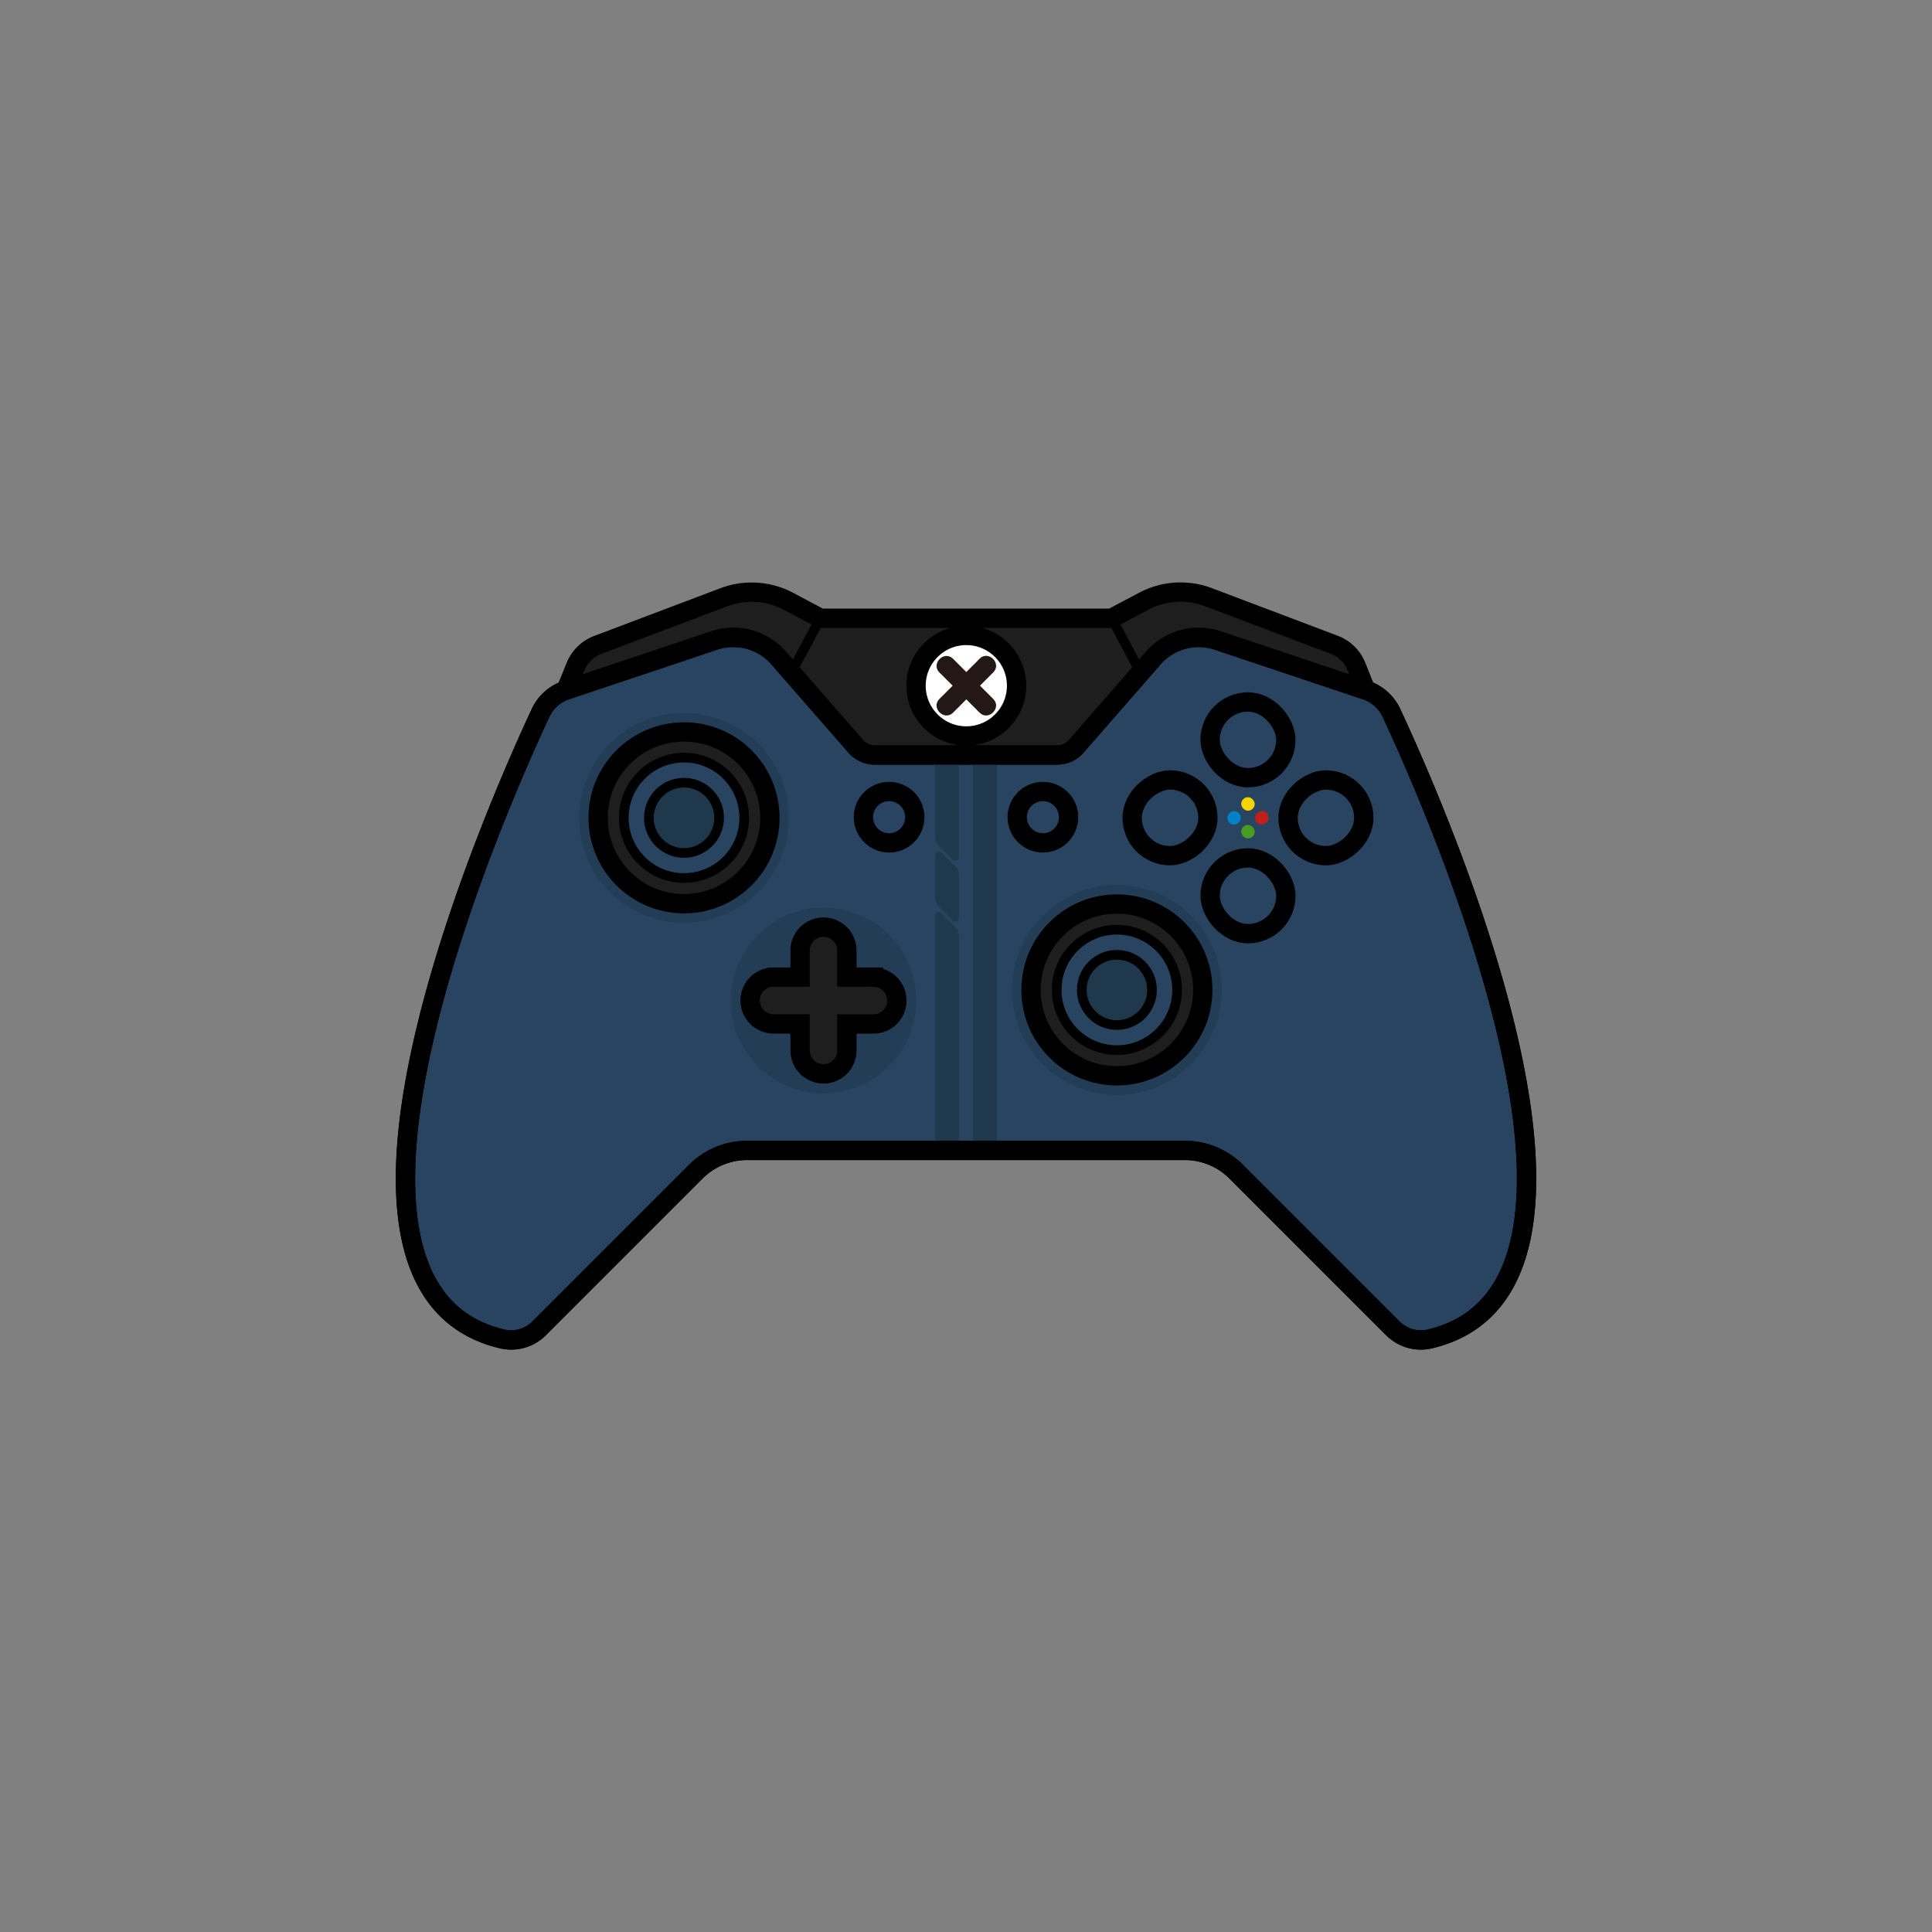 <?xml version="1.0" ?><svg viewBox="0 0 500 500" xmlns="http://www.w3.org/2000/svg"><rect x="0" y="0" width="500" height="500" fill="#808080" stroke="none"/><defs><style>.cls-1{fill:#1e1e1e;}.cls-1,.cls-10,.cls-13,.cls-2,.cls-4,.cls-5{stroke:#000;stroke-miterlimit:10;}.cls-1,.cls-13,.cls-2{stroke-width:5px;}.cls-2,.cls-4{fill:#284460;}.cls-3{opacity:0.1;}.cls-10,.cls-4,.cls-5{stroke-width:2.5px;}.cls-14,.cls-5{fill:#1f384c;}.cls-6{fill:#f7d500;}.cls-7{fill:#c21f1b;}.cls-8{fill:#479d23;}.cls-9{fill:#0081c8;}.cls-10,.cls-13{fill:none;}.cls-11{fill:#fff;}.cls-12{fill:#231815;}</style></defs><title/><g data-name="图层 1" id="图层_1"><path class="cls-1" d="M351,172.4a9.93,9.93,0,0,0-5.68-5.53l-32.55-12.31a20.42,20.42,0,0,0-16.71,1L287.68,160H212.32L204,155.58a20.42,20.42,0,0,0-16.71-1l-32.55,12.31A9.93,9.93,0,0,0,149,172.4l-2.53,6.19v34.35h207V178.6Z"/><path class="cls-2" d="M360.11,184.52a11.25,11.25,0,0,0-6.63-5.92l-38.33-12.83a15.56,15.56,0,0,0-16.66,4.52l-19.94,22.85a6.56,6.56,0,0,1-4.94,2.25H226.39a6.56,6.56,0,0,1-4.94-2.25L201.5,170.29a15.56,15.56,0,0,0-16.66-4.52L146.51,178.6a11.25,11.25,0,0,0-6.62,5.92c-11.67,25-66.2,148.77-9.9,162a10.22,10.22,0,0,0,9.54-2.75l40.54-40.54a18.82,18.82,0,0,1,13.31-5.51H306.62a18.82,18.82,0,0,1,13.31,5.51l40.54,40.54a10.22,10.22,0,0,0,9.54,2.75C426.32,333.28,371.79,209.55,360.11,184.52Z"/><circle class="cls-2" cx="230.1" cy="211.49" r="6.65"/><circle class="cls-2" cx="269.9" cy="211.49" r="6.65"/><circle class="cls-3" cx="177.02" cy="211.65" r="27.15"/><circle class="cls-3" cx="289.05" cy="256.19" r="27.15"/><circle class="cls-1" cx="177.02" cy="211.65" r="22.23"/><circle class="cls-3" cx="213.12" cy="258.93" r="24.01"/><circle class="cls-4" cx="177.02" cy="211.65" r="15.58"/><circle class="cls-5" cx="177.02" cy="211.65" r="9.09"/><circle class="cls-1" cx="289.05" cy="256.19" r="22.23"/><circle class="cls-4" cx="289.05" cy="256.19" r="15.58"/><circle class="cls-5" cx="289.05" cy="256.19" r="9.09"/><path class="cls-1" d="M226.05,252.87h-6.87V246a6.06,6.06,0,0,0-12.12,0v6.87h-6.87a6.06,6.06,0,0,0,0,12.12h6.87v6.87a6.06,6.06,0,0,0,12.12,0V265h6.87a6.06,6.06,0,1,0,0-12.12Z"/><rect class="cls-2" height="19.6" rx="9.8" ry="9.8" width="19.6" x="313.17" y="181.67"/><rect class="cls-2" height="19.6" rx="9.8" ry="9.8" transform="translate(554.8 -131.5) rotate(90)" width="19.6" x="333.35" y="201.85"/><rect class="cls-2" height="19.6" rx="9.8" ry="9.8" transform="translate(645.95 463.66) rotate(180)" width="19.6" x="313.17" y="222.03"/><rect class="cls-2" height="19.6" rx="9.8" ry="9.8" transform="translate(91.15 514.45) rotate(-90)" width="19.6" x="293" y="201.85"/><rect class="cls-6" height="3.49" rx="1.74" ry="1.74" width="3.49" x="321.23" y="206.32"/><rect class="cls-7" height="3.49" rx="1.74" ry="1.74" transform="translate(538.22 -114.92) rotate(90)" width="3.49" x="324.82" y="209.91"/><rect class="cls-8" height="3.49" rx="1.74" ry="1.74" transform="translate(645.95 430.48) rotate(180)" width="3.49" x="321.23" y="213.5"/><rect class="cls-9" height="3.49" rx="1.74" ry="1.74" transform="translate(107.73 531.04) rotate(-90)" width="3.49" x="317.64" y="209.91"/><line class="cls-10" x1="212.32" x2="204.81" y1="159.96" y2="174.08"/><line class="cls-10" x1="287.68" x2="295.19" y1="159.96" y2="174.08"/><circle class="cls-11" cx="250.08" cy="177.46" r="11.18"/><path class="cls-12" d="M253.52,170.49,243.11,180.9c-2.28,2.28,1.26,5.81,3.54,3.54L257.06,174c2.28-2.28-1.26-5.81-3.54-3.54Z"/><path class="cls-12" d="M257.06,180.9l-10.41-10.41c-2.28-2.28-5.81,1.26-3.54,3.54l10.41,10.41c2.28,2.28,5.81-1.26,3.54-3.54Z"/><circle class="cls-13" cx="250.08" cy="177.46" r="13.01"/><path class="cls-14" d="M242,297.68h6.16V242.11a2.79,2.79,0,0,0-.82-2l-3.79-3.79A.91.91,0,0,0,242,237Z"/><path class="cls-14" d="M242,221.25v11.21a2.79,2.79,0,0,0,.82,2l3.79,3.79a.91.91,0,0,0,1.55-.64V226.38a2.79,2.79,0,0,0-.82-2l-3.79-3.79A.91.91,0,0,0,242,221.25Z"/><path class="cls-14" d="M248.19,195.39H242v21.34a2.79,2.79,0,0,0,.82,2l3.79,3.79a.91.91,0,0,0,1.55-.64Z"/><rect class="cls-14" height="102.3" width="6.16" x="251.81" y="195.39"/><path class="cls-13" d="M360.11,184.52a11.25,11.25,0,0,0-6.63-5.92l-38.33-12.83a15.56,15.56,0,0,0-16.66,4.52l-19.94,22.85a6.56,6.56,0,0,1-4.94,2.25H226.39a6.56,6.56,0,0,1-4.94-2.25L201.5,170.29a15.56,15.56,0,0,0-16.66-4.52L146.51,178.6a11.25,11.25,0,0,0-6.62,5.92c-11.67,25-66.2,148.77-9.9,162a10.22,10.22,0,0,0,9.54-2.75l40.54-40.54a18.82,18.82,0,0,1,13.31-5.51H306.62a18.82,18.82,0,0,1,13.31,5.51l40.54,40.54a10.22,10.22,0,0,0,9.54,2.75C426.32,333.28,371.79,209.55,360.11,184.52Z"/></g></svg>